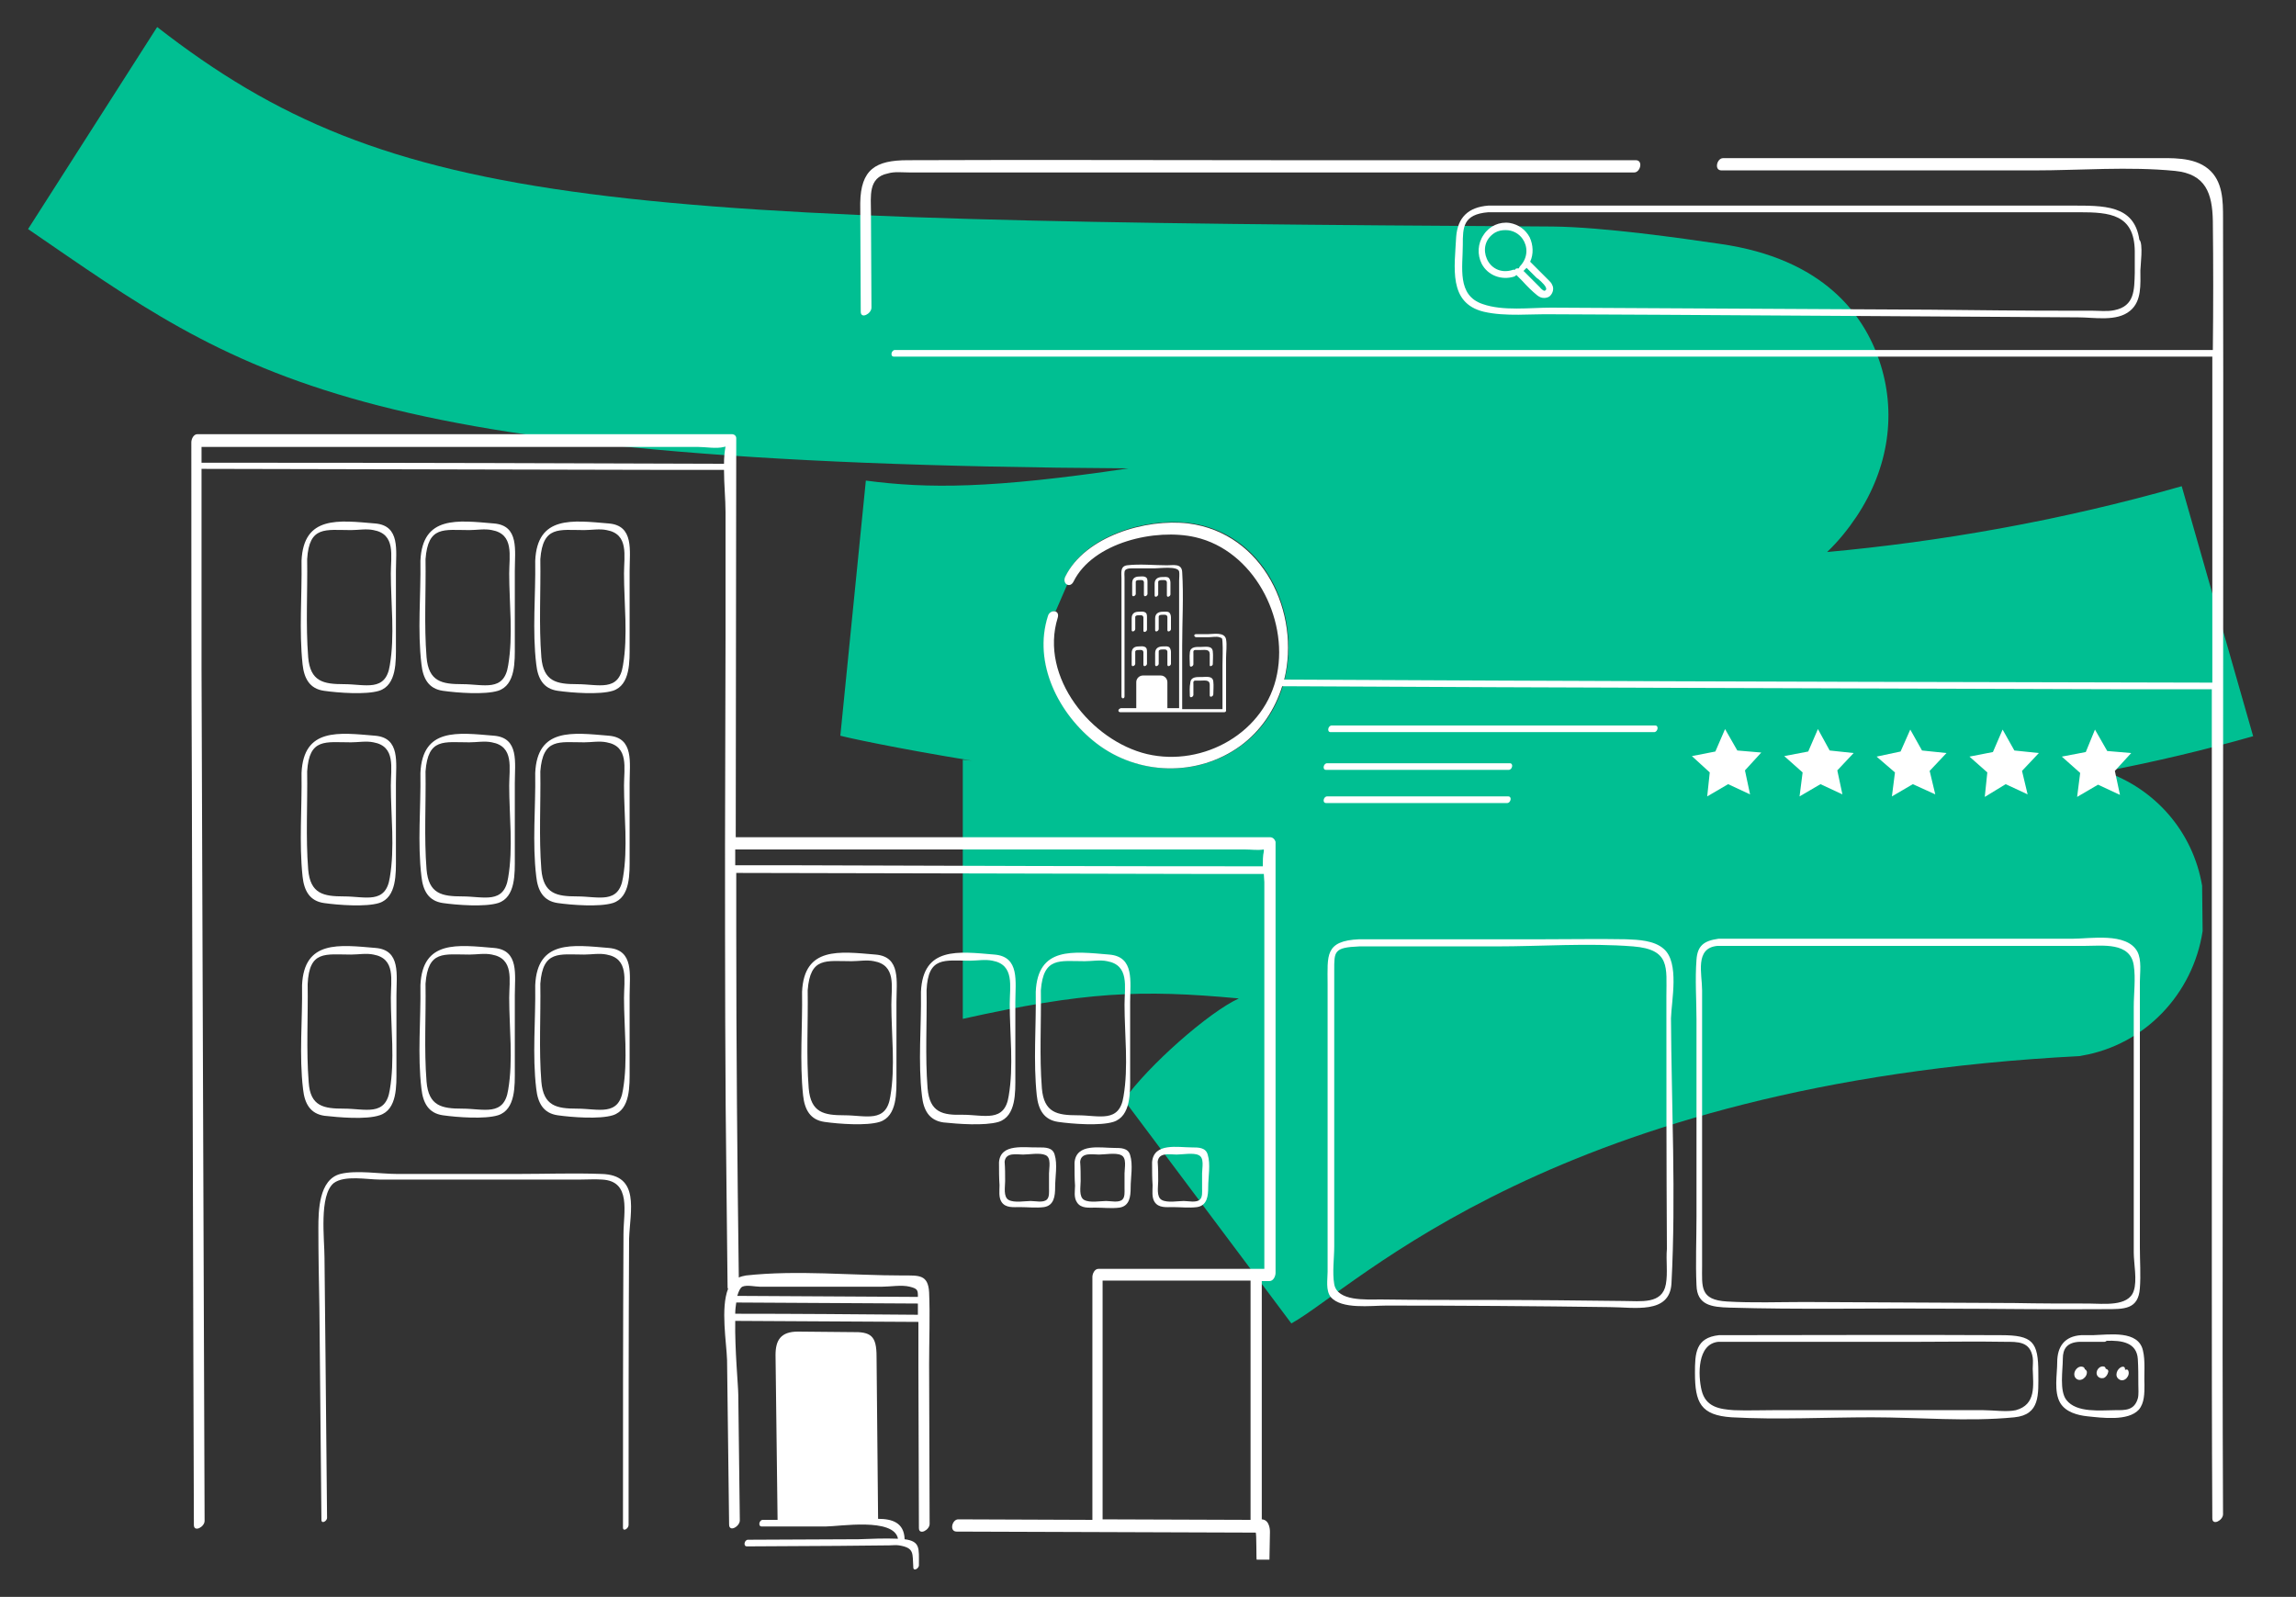 <?xml version="1.0" encoding="UTF-8"?> <svg xmlns="http://www.w3.org/2000/svg" xmlns:xlink="http://www.w3.org/1999/xlink" version="1.1" id="Ebene_1" x="0px" y="0px" viewBox="0 0 450 313" style="enable-background:new 0 0 450 313;" xml:space="preserve"><rect x="0" y="0" width="450" height="313" fill="#333333" stroke="none"/> <style type="text/css"> .st0{fill:#00BF92;} .st1{fill:#FFFFFF;} </style> <path class="st0" d="M412.5,151.2c9.9-1.9,19.6-4.2,29.1-6.9l-14-49c-24.2,6.9-47.7,10.9-69.5,12.9c2.3-2.2,4.2-4.6,5.8-7 c6.3-9.5,7.9-20.4,4.4-30.6c-3-8.8-10.8-19.9-31.2-22.8c-7.5-1.1-22.9-3.3-32.8-3.4c-185-1.1-227-2.9-273.5-39.1L5.5,44.9 c41.9,28.7,62.1,46,215.7,46.9c-26.9,4-39.3,4-51.5,2.4l-5,50c1,0.3,10.5,2.4,25.8,4.9c-0.6-0.1-1.2-0.1-1.8-0.2v50.8 c23.9-5.3,34.8-5.8,54.1-4c-5.9,2.7-17.8,13.2-22.5,19.9l32.8,43.8c12.8-7.1,51.7-47.1,154.5-52.4l0.5-0.1 c12.2-2.1,21.7-12,23.6-24.4l-0.1-8.9C429.8,163,422.4,154.6,412.5,151.2z M243.2,146.2c-8.4,6.1-20,5.8-28.2-0.5 c-7.4-5.7-12.5-15.7-9.5-25c0.2-0.7,0.9-1,1.4-0.9l2.3-5.3c-0.4-0.2-0.7-0.8-0.3-1.6c3.9-8,15.8-11.4,24.1-10.4 C253.6,105.1,259.4,134.4,243.2,146.2z"></path> <g> <path class="st1" d="M195.8,227.8v0.1c0,0,0,0,0,0.1c0,1.4,0,2.9,0.1,4.3c0,1.1-0.2,2.4,0.4,3.3c0.8,1.2,2.3,1,3.6,1 c1.5,0,3.2,0.2,4.7,0c2-0.3,2.2-2.2,2.2-3.9c0-2,0.5-4.5-0.1-6.4c-0.4-1.4-1.8-1.4-3.1-1.4C200.9,225,196.1,224,195.8,227.8z M204.9,226.4c1.2,0.5,0.7,2.5,0.7,3.6c0,1,0,1.9,0,2.9c0,0.7,0.1,1.7-0.4,2.2c-0.7,0.7-2.3,0.3-3.2,0.3c-1.1,0-3.2,0.4-4.3-0.2 s-0.7-2.6-0.7-3.7c0-1.3,0-2.5-0.1-3.8c0.2-1.9,2.4-1.4,3.6-1.4C201.7,226.3,203.8,225.9,204.9,226.4z"></path> <path class="st1" d="M211.1,235.7c0.8,1.2,2.3,1,3.6,1c1.5,0,3.2,0.2,4.7,0c2-0.3,2.2-2.2,2.2-3.9c0-2,0.5-4.5-0.1-6.4 c-0.4-1.4-1.8-1.4-3.1-1.4c-2.7,0-7.5-1-7.8,2.9v0.1c0,0,0,0,0,0.1c0,1.4,0,2.9,0.1,4.3C210.7,233.4,210.4,234.7,211.1,235.7z M215.4,226.3c1.1,0,3.3-0.4,4.3,0.1c1.2,0.5,0.7,2.5,0.7,3.6c0,1,0,1.9,0,2.9c0,0.7,0.1,1.7-0.4,2.2c-0.7,0.7-2.3,0.3-3.2,0.3 c-1.1,0-3.2,0.4-4.3-0.2s-0.7-2.6-0.7-3.7c0-1.3,0-2.5-0.1-3.8C211.9,225.8,214.1,226.3,215.4,226.3z"></path> <path class="st1" d="M225.9,232.3c0,1.1-0.2,2.4,0.4,3.3c0.8,1.2,2.3,1,3.6,1c1.5,0,3.2,0.2,4.7,0c2-0.3,2.2-2.2,2.2-3.9 c0-2,0.5-4.5-0.1-6.4c-0.4-1.4-1.8-1.4-3.1-1.4c-2.7,0-7.5-1-7.8,2.9v0.1c0,0,0,0,0,0.1C225.8,229.4,225.8,230.9,225.9,232.3z M230.6,226.3c1.1,0,3.3-0.4,4.3,0.1c1.2,0.5,0.7,2.5,0.7,3.6c0,1,0,1.9,0,2.9c0,0.7,0.1,1.7-0.4,2.2c-0.7,0.7-2.3,0.3-3.2,0.3 c-1.1,0-3.2,0.4-4.3-0.2s-0.7-2.6-0.7-3.7c0-1.3,0-2.5-0.1-3.8C227.1,225.8,229.3,226.3,230.6,226.3z"></path> <path class="st1" d="M177.3,301.7C177.3,301.7,177.3,301.6,177.3,301.7c-0.1-3.3-2.5-4-5.2-4l-0.3-31.8c0-4.1-1.1-4.9-4.9-4.8 l-10.5-0.1c-3.4,0-4.4,1.7-4.4,4.6l0.4,32.3c-1,0-1.9,0-2.9,0c-0.7,0-1,1.3-0.2,1.3c4.2,0,8.4,0,12.5,0c2.7,0,13.4-1.8,14.2,2.4 c-2.6-0.1-5.2,0-7.7,0.1c-7.2,0-14.5,0.1-21.7,0.1c-0.7,0-1,1.3-0.2,1.3c6,0,11.9-0.1,17.9-0.1c3.3,0,6.7-0.1,10-0.1 c0.6,0,1.3-0.1,1.9,0c3.1,0.5,2.6,1.6,2.8,4.3c0,0.9,1.2,0.2,1.1-0.5C180.1,303.5,180.4,302.1,177.3,301.7z"></path> <path class="st1" d="M248.9,164.1c-30.8,0-61.7,0-92.5,0c-4.1,0-8.1,0-12.2,0c0-26.1,0.1-52.2,0.1-78.2c0-0.5-0.4-0.8-0.9-0.8 c-30.5,0-61.1,0-91.6,0c-4.4,0-8.8,0-13.1,0c-0.8,0-1.2,1-1.2,1.6c0,22.2,0,44.4,0.1,66.6c0.1,37.9,0.2,75.9,0.3,113.8 c0,10.6,0.1,21.2,0.1,31.8c0,1.5,2.1,0.4,2.1-0.8c-0.1-27.5-0.2-55.1-0.3-82.6c-0.1-28.2-0.2-56.4-0.3-84.6c0-13,0-26,0-39 c30.1,0.1,60.3,0.1,90.4,0.2c4,0,8,0,12,0c0,2.8,0.3,5.7,0.3,8.3c0,8.1,0,16.2,0,24.3c0,13.7-0.1,27.3-0.1,41 c0,22.7,0,45.5,0.3,68.2c0.1,6.1,0.1,12.2,0.2,18.3c0,0.2,0,0.3,0.1,0.4c-1.5,3.8-0.3,10.6-0.2,14c0.1,10.7,0.3,21.4,0.4,32.2 c0,1.6,2.1,0.4,2.1-0.8c-0.1-8.2-0.2-16.4-0.3-24.6c0-1.6-0.7-8.9-0.6-14.5c12,0.1,23.9,0.1,35.9,0.2c0,2.9,0,5.7,0,8.6 c0,10.6,0.1,21.2,0.1,31.8c0,1.5,2.1,0.4,2.1-0.8c0-10.4-0.1-20.9-0.1-31.3c0-4.7,0.2-9.4,0-14.1c-0.2-3.5-2-3.3-5.1-3.3 c-10.1,0-20.8-1.1-30.8,0c-0.5,0.1-1,0.2-1.4,0.4c-0.3-22.6-0.5-45.2-0.5-67.8c0-3.8,0-7.7,0-11.5c30.5,0.1,61,0.1,91.4,0.2 c4,0,8,0,12,0c0,0.6,0.1,1.1,0.1,1.6c0,3.3,0,6.6,0,9.9c0,8.8,0,17.5,0,26.3c0,13.2,0,26.4,0,39.6c-10.8,0-21.7,0-32.5,0 c-0.8,0-1.2,1-1.2,1.6c0,15.9,0,31.7,0,47.6c-8.8,0-17.5-0.1-26.3-0.1c-1.2,0-1.8,2.4-0.3,2.4c19.5,0.1,39,0.1,58.6,0.2 c0.2,0,0.1,5.4,0.2,5.3h2.5l0.1-5.4c0,0,0.1-2.4-1.6-2.5c0,0,0-30.8,0-46.7c0.5,0,1,0,1.5,0c0.8,0,1.2-1,1.2-1.6 c0-28.2,0-56.3,0-84.5C249.8,164.4,249.4,164.1,248.9,164.1z M142.6,87.4C143,87.3,142.8,87.4,142.6,87.4L142.6,87.4z M52.1,90.7 c-4.2,0-8.4,0-12.6,0c0-1,0-2.1,0-3.1c26.1,0,52.2,0,78.3,0c6.3,0,12.7,0,19,0c1.5,0,3.6,0.4,5.1,0c0.1,0,0.2,0,0.3-0.1 c-0.2,1.1-0.3,2.2-0.3,3.4C112,90.8,82.1,90.7,52.1,90.7z M144.1,257.5c0-0.8,0.1-1.5,0.2-2.2c11.9,0.1,23.7,0.1,35.6,0.2 c0,0.7,0,1.5,0,2.2C167.9,257.6,156,257.5,144.1,257.5z M145.5,252.2c0.8-0.4,2.6,0,3.4,0c2.5,0,5,0,7.5,0c5.5,0,11,0,16.5,0 c1.6,0,3.8-0.4,5.4,0c1.6,0.4,1.6,0.7,1.6,2c-11.8-0.1-23.6-0.1-35.4-0.2C144.8,253,145.1,252.4,145.5,252.2z M156.5,169.6 c-4.1,0-8.3,0-12.4,0c0-1,0-2.1,0-3.1c27.1,0,54.3,0,81.4,0c6.2,0,12.3,0,18.5,0c1.2,0,2.5,0.2,3.7,0c0,0.1,0,0.3,0,0.4 c-0.2,0.8-0.2,1.9-0.2,2.9C217.2,169.8,186.9,169.7,156.5,169.6z M245.1,297.9c-9.7,0-19.3-0.1-29-0.1c0-15.6,0-31.2,0-46.8 c9.7,0,19.3,0,29,0C245.1,266.6,245.1,282.3,245.1,297.9z"></path> <path class="st1" d="M157.4,214.7c0.3,2.8,1.4,4.8,4.2,5.2s8.2,0.8,10.8,0c3.5-1.1,3.3-5.9,3.3-8.9c0-4.9,0-9.7,0-14.6 c0-4,0.9-8.9-4.1-9.3c-7.1-0.6-14-1.6-14.4,7.3v0.1c0,0,0,0,0,0.1C157.3,201.1,156.7,208.1,157.4,214.7z M166.9,188.4 c1.4,0,3-0.3,4.4,0c4.4,0.8,3.4,5,3.4,8.5c0,5.8,0.8,12.2-0.2,18c-0.8,5.3-4.8,3.7-9,3.7c-4,0-6.6-0.5-7-5.3 c-0.5-6.3-0.1-12.8-0.2-19.2C158.8,187.5,161.9,188.4,166.9,188.4z"></path> <path class="st1" d="M195.7,219.9c3.5-1.1,3.3-5.9,3.3-8.9c0-4.9,0-9.7,0-14.6c0-4,0.9-8.9-4.1-9.3c-7.1-0.6-14-1.6-14.4,7.3v0.1 c0,0,0,0,0,0.1c0.1,6.6-0.6,13.6,0.2,20.2c0.3,2.8,1.4,4.8,4.2,5.2C187.7,220.3,193,220.7,195.7,219.9z M181.8,213.3 c-0.5-6.3-0.1-12.8-0.2-19.2c0.3-6.7,3.5-5.8,8.5-5.8c1.4,0,3-0.3,4.4,0c4.4,0.8,3.4,5,3.4,8.5c0,5.8,0.8,12.2-0.2,18 c-0.8,5.3-4.8,3.7-9,3.7C184.8,218.6,182.2,218.1,181.8,213.3z"></path> <path class="st1" d="M203.2,214.7c0.3,2.8,1.4,4.8,4.2,5.2s8.2,0.8,10.8,0c3.5-1.1,3.3-5.9,3.3-8.9c0-4.9,0-9.7,0-14.6 c0-4,0.9-8.9-4.1-9.3c-7.1-0.6-14-1.6-14.4,7.3v0.1c0,0,0,0,0,0.1C203.1,201.1,202.5,208.1,203.2,214.7z M212.6,188.4 c1.4,0,3-0.3,4.4,0c4.4,0.8,3.4,5,3.4,8.5c0,5.8,0.8,12.2-0.2,18c-0.8,5.3-4.8,3.7-9,3.7c-4,0-6.6-0.5-7-5.3 c-0.5-6.3-0.1-12.8-0.2-19.2C204.5,187.5,207.7,188.4,212.6,188.4z"></path> <path class="st1" d="M59.3,130.2c0.3,2.8,1.4,4.8,4.2,5.2c2.8,0.4,8.2,0.8,10.8,0c3.5-1.1,3.3-5.9,3.3-8.9c0-4.9,0-9.7,0-14.6 c0-4,0.9-8.9-4.1-9.3c-7.1-0.6-14-1.6-14.4,7.3v0.1c0,0,0,0,0,0.1C59.2,116.7,58.6,123.6,59.3,130.2z M68.8,103.9 c1.4,0,3-0.3,4.4,0c4.4,0.8,3.4,5,3.4,8.5c0,5.8,0.8,12.2-0.2,18c-0.8,5.3-4.8,3.7-9,3.7c-4,0-6.6-0.5-7-5.3 c-0.5-6.3-0.1-12.8-0.2-19.2C60.6,103,63.8,103.9,68.8,103.9z"></path> <path class="st1" d="M82.6,130.2c0.3,2.8,1.4,4.8,4.2,5.2c2.8,0.4,8.2,0.8,10.8,0c3.5-1.1,3.3-5.9,3.3-8.9c0-4.9,0-9.7,0-14.6 c0-4,0.9-8.9-4.1-9.3c-7.1-0.6-14-1.6-14.4,7.3v0.1c0,0,0,0,0,0.1C82.5,116.7,81.8,123.6,82.6,130.2z M92,103.9c1.4,0,3-0.3,4.4,0 c4.4,0.8,3.4,5,3.4,8.5c0,5.8,0.8,12.2-0.2,18c-0.8,5.3-4.8,3.7-9,3.7c-4,0-6.6-0.5-7-5.3c-0.5-6.3-0.1-12.8-0.2-19.2 C83.9,103,87,103.9,92,103.9z"></path> <path class="st1" d="M105.1,130.2c0.3,2.8,1.4,4.8,4.2,5.2c2.8,0.4,8.2,0.8,10.8,0c3.5-1.1,3.3-5.9,3.3-8.9c0-4.9,0-9.7,0-14.6 c0-4,0.9-8.9-4.1-9.3c-7.1-0.6-14-1.6-14.4,7.3v0.1c0,0,0,0,0,0.1C105,116.7,104.3,123.6,105.1,130.2z M114.5,103.9 c1.4,0,3-0.3,4.4,0c4.4,0.8,3.4,5,3.4,8.5c0,5.8,0.8,12.2-0.2,18c-0.8,5.3-4.8,3.7-9,3.7c-4,0-6.6-0.5-7-5.3 c-0.5-6.3-0.1-12.8-0.2-19.2C106.4,103,109.6,103.9,114.5,103.9z"></path> <path class="st1" d="M59.3,171.8c0.3,2.8,1.4,4.8,4.2,5.2c2.8,0.4,8.2,0.8,10.8,0c3.5-1.1,3.3-5.9,3.3-8.9c0-4.9,0-9.7,0-14.6 c0-4,0.9-8.9-4.1-9.3c-7.1-0.6-14-1.6-14.4,7.3v0.1c0,0,0,0,0,0.1C59.2,158.3,58.6,165.2,59.3,171.8z M68.8,145.5 c1.4,0,3-0.3,4.4,0c4.4,0.8,3.4,5,3.4,8.5c0,5.8,0.8,12.2-0.2,18c-0.8,5.3-4.8,3.7-9,3.7c-4,0-6.6-0.5-7-5.3 c-0.5-6.3-0.1-12.8-0.2-19.2C60.6,144.6,63.8,145.5,68.8,145.5z"></path> <path class="st1" d="M82.6,171.8c0.3,2.8,1.4,4.8,4.2,5.2c2.8,0.4,8.2,0.8,10.8,0c3.5-1.1,3.3-5.9,3.3-8.9c0-4.9,0-9.7,0-14.6 c0-4,0.9-8.9-4.1-9.3c-7.1-0.6-14-1.6-14.4,7.3v0.1c0,0,0,0,0,0.1C82.5,158.3,81.8,165.2,82.6,171.8z M92,145.5c1.4,0,3-0.3,4.4,0 c4.4,0.8,3.4,5,3.4,8.5c0,5.8,0.8,12.2-0.2,18c-0.8,5.3-4.8,3.7-9,3.7c-4,0-6.6-0.5-7-5.3c-0.5-6.3-0.1-12.8-0.2-19.2 C83.9,144.6,87,145.5,92,145.5z"></path> <path class="st1" d="M105.1,171.8c0.3,2.8,1.4,4.8,4.2,5.2c2.8,0.4,8.2,0.8,10.8,0c3.5-1.1,3.3-5.9,3.3-8.9c0-4.9,0-9.7,0-14.6 c0-4,0.9-8.9-4.1-9.3c-7.1-0.6-14-1.6-14.4,7.3v0.1c0,0,0,0,0,0.1C105,158.3,104.3,165.2,105.1,171.8z M114.5,145.5 c1.4,0,3-0.3,4.4,0c4.4,0.8,3.4,5,3.4,8.5c0,5.8,0.8,12.2-0.2,18c-0.8,5.3-4.8,3.7-9,3.7c-4,0-6.6-0.5-7-5.3 c-0.5-6.3-0.1-12.8-0.2-19.2C106.4,144.6,109.6,145.5,114.5,145.5z"></path> <path class="st1" d="M74.4,218.6c3.5-1.1,3.3-5.9,3.3-8.9c0-4.9,0-9.7,0-14.6c0-4,0.9-8.9-4.1-9.3c-7.1-0.6-14-1.6-14.4,7.3v0.1 c0,0,0,0,0,0.1c0.1,6.6-0.6,13.6,0.2,20.2c0.3,2.8,1.4,4.8,4.2,5.2C66.3,219,71.7,219.5,74.4,218.6z M60.5,212.1 c-0.5-6.3-0.1-12.8-0.2-19.2c0.3-6.7,3.5-5.8,8.5-5.8c1.4,0,3-0.3,4.4,0c4.4,0.8,3.4,5,3.4,8.5c0,5.8,0.8,12.2-0.2,18 c-0.8,5.3-4.8,3.7-9,3.7C63.5,217.3,60.8,216.9,60.5,212.1z"></path> <path class="st1" d="M82.6,213.4c0.3,2.8,1.4,4.8,4.2,5.2c2.8,0.4,8.2,0.8,10.8,0c3.5-1.1,3.3-5.9,3.3-8.9c0-4.9,0-9.7,0-14.6 c0-4,0.9-8.9-4.1-9.3c-7.1-0.6-14-1.6-14.4,7.3v0.1c0,0,0,0,0,0.1C82.5,199.9,81.8,206.8,82.6,213.4z M92,187.1c1.4,0,3-0.3,4.4,0 c4.4,0.8,3.4,5,3.4,8.5c0,5.8,0.8,12.2-0.2,18c-0.8,5.3-4.8,3.7-9,3.7c-4,0-6.6-0.5-7-5.3c-0.5-6.3-0.1-12.8-0.2-19.2 C83.9,186.2,87,187.1,92,187.1z"></path> <path class="st1" d="M105.1,213.4c0.3,2.8,1.4,4.8,4.2,5.2c2.8,0.4,8.2,0.8,10.8,0c3.5-1.1,3.3-5.9,3.3-8.9c0-4.9,0-9.7,0-14.6 c0-4,0.9-8.9-4.1-9.3c-7.1-0.6-14-1.6-14.4,7.3v0.1c0,0,0,0,0,0.1C105,199.9,104.3,206.8,105.1,213.4z M114.5,187.1 c1.4,0,3-0.3,4.4,0c4.4,0.8,3.4,5,3.4,8.5c0,5.8,0.8,12.2-0.2,18c-0.8,5.3-4.8,3.7-9,3.7c-4,0-6.6-0.5-7-5.3 c-0.5-6.3-0.1-12.8-0.2-19.2C106.4,186.2,109.6,187.1,114.5,187.1z"></path> <path class="st1" d="M117.9,230.1c-5.5-0.2-10.9,0-16.4,0c-7.9,0-15.8,0-23.7,0c-3.3,0-7.9-0.8-11.1,0c-4.2,1.1-4.3,7.2-4.3,10.6 c0,5.2,0.1,10.5,0.2,15.7c0.1,13.8,0.3,27.7,0.4,41.5c0,0.9,1.2,0.2,1.1-0.5c-0.1-10.5-0.2-21-0.3-31.5c-0.1-6.5-0.1-12.9-0.2-19.4 c0-3.6-1.1-12.2,1.8-14.6c2.1-1.6,6.6-0.7,9-0.7c6.7,0,13.4,0,20,0c6.5,0,12.9,0,19.4,0c1.4,0,2.8-0.1,4.2,0 c5.8,0.3,4.2,6.4,4.2,10.7c-0.1,19.2-0.1,38.3-0.1,57.5c0,0.9,1.1,0.2,1.1-0.5c0-18.7,0-37.4,0.1-56.1 C123.5,237.3,125.5,230.3,117.9,230.1z"></path> </g> <g> <path class="st1" d="M435.7,169.8c0-42.3,0.1-84.6,0-127c0-3.4,0-7.3-2.9-9.7S425.5,31,422,31c-4.9,0-9.8,0-14.6,0 c-23.2,0-46.5,0-69.7,0c-1.2,0-1.8,2.4-0.3,2.4c20.4,0,40.9,0,61.3,0c9,0,18.5-0.8,27.6,0.1c6,0.6,7.3,4.4,7.4,9.8 c0.1,8.4,0.1,16.8,0,25.3c-29.7,0-59.4,0-89.1,0c-43.3,0-86.5,0-129.8,0c-13.1,0-26.3,0-39.4,0c-0.7,0-1,1.3-0.2,1.3 c30.6,0,61.3,0,91.9,0c43.1,0,86.2,0,129.3,0c12.4,0,24.8,0,37.2,0c0,4.8,0,9.6,0,14.4c0,16.5,0,33,0,49.5 c-46.5-0.1-93-0.2-139.6-0.4c-14.1-0.1-28.2-0.1-42.3-0.2c3.2-13-4-28.7-18.8-30.6c-8.3-1-20.2,2.5-24.1,10.4 c-0.7,1.4,0.9,2.4,1.6,1c3.8-7.7,16.1-10.5,23.9-8.7c11.3,2.6,18.2,15.7,16,26.8c-2.2,11.4-14.4,18.3-25.5,15.7 c-10.9-2.6-21.1-15.1-17.5-26.7c0.5-1.6-1.5-1.7-1.9-0.4c-3,9.3,2.1,19.3,9.5,25c8.2,6.3,19.8,6.6,28.2,0.5c4.1-3,6.8-7.2,8.2-11.7 c55.2,0.3,110.5,0.4,165.7,0.6c5.5,0,11,0,16.5,0c0,37.2,0,74.4,0,111.7c0,16.9,0,33.9,0.1,50.8c0,1.5,2.1,0.4,2.1-0.8 C435.5,254.4,435.7,212.1,435.7,169.8z"></path> <path class="st1" d="M178.2,33.8c8.7,0,17.3,0,26,0c30.3,0,60.7,0,91,0c8.4,0,16.8,0,25.1,0c1.2,0,1.8-2.4,0.3-2.4 c-23.1,0-46.3,0-69.4,0c-24.4,0-48.8-0.1-73.3,0c-6.3,0-9.2,1.8-9.3,8.4c0,7.1,0.1,14.2,0.1,21.3c0,1.5,2.1,0.4,2.1-0.8 c0-6.2-0.1-12.5-0.1-18.7c0-3.1-0.6-6.8,3.3-7.6C175.3,33.6,176.8,33.8,178.2,33.8z"></path> <path class="st1" d="M419.3,47c-1-6.9-7-6.7-13.5-6.7c-8.1,0-16.2,0-24.4,0c-21.6,0-43.2,0-64.9,0c-8.3,0-16.6,0-24.8,0 c-3.9,0.3-6,2.3-6.3,6.1c-0.3,6-1.6,13,5.4,14.7c4.3,1,9.3,0.4,13.7,0.5c7.1,0,14.2,0.1,21.3,0.1c27.2,0.2,54.3,0.3,81.5,0.5 c3.2,0,7.6,0.9,10.2-1.3c2.3-1.9,2-5.2,2-7.9C419.5,52.2,420.1,47.7,419.3,47z M414.4,60.8c-1.4,0.3-3,0.1-4.4,0.1 c-1.5,0-2.9,0-4.4,0c-9.1,0-18.1-0.1-27.2-0.2c-24.8-0.1-49.6-0.3-74.4-0.4c-4.2,0-9.4,0.7-13.4-0.7c-5.1-1.7-3.9-7.2-3.9-11.6 c0-3.4,0-6,5-6.4c35.2,0,70.4,0,105.6,0c3.4,0,6.8,0,10.2,0c6,0,10.8,0.4,10.9,7.6c0,0.1,0,0.2,0,0.2c0,1.4,0,3.5,0,4.1 C418.3,56.8,418.4,60,414.4,60.8z"></path> <path class="st1" d="M326.1,186c-1.9-1.7-5-1.8-7.4-1.9c-5.4-0.1-10.8,0-16.2,0c-12,0-24,0-36.1,0c-6.8,0.3-6.2,3.2-6.2,8.7 c0,9.5,0,19,0,28.5c0,9.3,0,18.7,0,28c0,1.5-0.4,3.6,0.6,4.9c2.1,2.5,7.9,1.7,10.9,1.7c14.6,0,29.2,0.1,43.8,0.3 c4.7,0,11.8,1.5,12.1-4.7c0.9-17.2,0-34.7-0.1-51.9C327.6,196.1,329.2,188.7,326.1,186z M326.5,251.7c-0.7,4-4.9,3.3-8.3,3.3 c-8.5-0.1-17.1-0.2-25.6-0.2c-7.3,0-14.7,0-22-0.1c-2.9,0-8.5,0.4-9.1-3c-0.4-2.3,0-5.1,0-7.4c0-4,0-7.9,0-11.9 c0-10.4,0-20.7,0-31.1c0-3.7,0-7.4,0-11.1s-0.1-4.5,4.9-4.7c8.9,0,17.9,0,26.8,0s18-0.7,26.9,0c7.3,0.6,6.5,4.1,6.5,9.7 c0,16.5,0,33.1,0.1,49.6C326.5,247,326.9,249.5,326.5,251.7z"></path> <path class="st1" d="M332.5,188.1c-0.3,3.9,0,7.9,0,11.7c0,12.9,0,25.8,0,38.7c0,4.5-0.2,9,0,13.4c0.1,3.9,2.9,4.3,6.5,4.4 c13.5,0.4,27.1,0.1,40.6,0.2c11,0,22,0.2,33,0.1c3.7,0,6.5,0.1,6.8-4.1c0.2-2.6,0-5.4,0-8c0-12.4,0-24.7,0-37.1c0-5,0-9.9,0-14.9 c0-1.8,0.4-4.3-0.5-6c-2.1-3.8-9.2-2.5-12.8-2.5c-8,0-15.9,0-23.9,0c-15.1,0-30.3,0-45.4,0C333.9,184.4,332.7,185.4,332.5,188.1z M408.5,185.4c3.6,0,9-0.8,9.7,3.8c0.4,2.6,0,5.5,0,8.2c0,11,0,22,0,33c0,5,0,10,0,15.1c0,2.1,0.7,5.5,0,7.5 c-1,3.2-6.1,2.5-8.8,2.5c-4.9,0-9.7,0-14.6-0.1c-13.7-0.1-27.4-0.1-41.1-0.2c-5,0-10.2,0.2-15.2-0.1c-5.4-0.3-4.9-2.9-4.9-7 c0-12.2,0-24.4,0-36.7c0-5.8,0-11.5,0-17.3c0-3.2-1.5-8.3,3-8.7C360.6,185.4,384.5,185.4,408.5,185.4z"></path> <path class="st1" d="M304.2,55.8c-0.1-0.3-0.4-0.6-0.6-0.8l-3.7-3.7c0.7-1.5,0.6-3.3-0.1-4.8c-0.8-1.5-2.2-2.5-3.9-2.8 c-2-0.3-4,0.6-5.1,2.3c-1.2,1.7-1.3,3.9-0.4,5.7c1.2,2.3,3.9,3.3,6.4,2.5c0.2-0.1,0.3-0.2,0.4-0.3c0.4,0.4,0.8,0.8,1.2,1.2 c0.9,1,1.9,2,2.9,2.8c0.4,0.3,0.8,0.5,1.3,0.5c0.4,0,0.9-0.1,1.2-0.4C304.4,57.4,304.6,56.5,304.2,55.8z M298.6,53.1 c0.2-0.2,0.4-0.4,0.6-0.6l1.8,1.8c0.1,0.1,0.3,0.3,0.5,0.4c0.6,0.5,1.8,1.6,1.5,2.1c-0.1,0.1-0.2,0.2-0.3,0.2 c-0.2,0-0.7-0.4-0.9-0.7L298.6,53.1C298.5,53.2,298.5,53.1,298.6,53.1z M296.9,52.9c-0.1,0-0.3-0.1-0.4,0c-2.5,0.8-4.4-0.5-5.1-2.2 c-0.7-1.6-0.5-3.8,1.6-5.1c0.7-0.4,1.4-0.5,2.1-0.5c1.4,0,2.6,0.7,3.3,1.7c1,1.4,1.2,3.6-0.5,5.4c-0.1,0.1-0.2,0.3-0.2,0.4 c-0.1,0-0.1,0-0.2,0C297.1,52.6,297,52.7,296.9,52.9z"></path> <path class="st1" d="M295.6,156.1c-11.8,0-23.6,0-35.5,0c-0.7,0-1,1.3-0.2,1.3c11.8,0,23.6,0,35.5,0 C296.1,157.4,296.4,156.1,295.6,156.1z"></path> <path class="st1" d="M295.7,150.9c0.7,0,1-1.3,0.2-1.3c-11.9,0-23.9,0-35.8,0c-0.7,0-1,1.3-0.2,1.3 C271.9,150.9,283.8,150.9,295.7,150.9z"></path> <path class="st1" d="M324.2,143.5c0.7,0,1-1.3,0.2-1.3c-21.1,0-42.3,0-63.4,0c-0.7,0-1,1.3-0.2,1.3 C281.9,143.5,303.1,143.5,324.2,143.5z"></path> <path class="st1" d="M219.6,139.6h20.3c0.2,0,0.4-0.1,0.4-0.3V129c0-1.1,0.2-2.6,0-3.7c-0.3-1.5-2.5-1-3.6-1h-2.3 c-0.5,0-0.4,0.6,0.1,0.6h2.3c0.7,0,1.6-0.2,2.2,0c0.7,0.2,0.5,0.3,0.6,0.9c0.1,1.5,0,3.1,0,4.6v8.6h-7.9v-12.4 c0-4.8,0.3-9.7,0-14.5c-0.1-1.7-1.7-1.3-3-1.3c-2.5,0-5.3-0.3-7.8,0c-1.4,0.2-1.1,1.5-1.1,2.6v10.8v0.7v11.6c0,0.5,0.6,0.5,0.6,0 v-23.3c0-0.3-0.1-1.1,0.1-1.4c0.3-0.5,1.5-0.4,2-0.4c1.4,0,2.4,0,3.8,0c1,0,4.5-0.5,4.8,0.6c0.1,0.5,0,1.3,0,1.8v25h-2.3v-5.1 c0-0.7-0.6-1.3-1.3-1.3H224c-0.7,0-1.3,0.6-1.3,1.3v5.1h-3C219,139,219.1,139.6,219.6,139.6z"></path> <path class="st1" d="M228.7,116.7c0,0.5,0.7,0.2,0.7-0.2v-2.3c0-0.3-0.1-0.7-0.3-0.9c-0.3-0.3-0.8-0.2-1.3-0.2 c-0.9,0-1.5,0.4-1.5,1.3v2.3c0,0.5,0.7,0.2,0.7-0.2v-1.7c0-0.3,0-0.5,0-0.8c0.1-0.3,0.5-0.3,0.8-0.3s0.8-0.1,0.9,0.4 c0,0.3,0,0.5,0,0.8L228.7,116.7L228.7,116.7z"></path> <path class="st1" d="M221.8,130.3c0,0.5,0.7,0.2,0.7-0.2v-1.6c0-0.3,0-0.6,0-0.8c0.1-0.3,0.4-0.3,0.7-0.3c0.4,0,0.8-0.1,0.9,0.4 c0,0.2,0,0.5,0,0.8v1.7c0,0.5,0.7,0.2,0.7-0.2v-2.3c0-0.4,0-0.8-0.4-1s-0.8-0.1-1.2-0.1c-0.9,0-1.4,0.4-1.4,1.3 C221.8,128.7,221.8,129.5,221.8,130.3z"></path> <path class="st1" d="M233.2,136.4c0,0.5,0.7,0.2,0.7-0.2v-2.1c0-0.3-0.1-0.6,0.3-0.7c0.4,0,0.8,0,1.2,0c0.7,0,1.7-0.2,1.7,0.8v2.1 c0,0.5,0.7,0.2,0.7-0.2c0-0.8,0.1-1.7,0-2.5c-0.1-1.2-1.4-0.9-2.3-0.9s-2.1-0.1-2.2,1.1C233.1,134.7,233.2,135.6,233.2,136.4z"></path> <path class="st1" d="M221.8,123.5c0,0.5,0.7,0.2,0.7-0.2v-1.6c0-0.3,0-0.6,0-0.8c0.1-0.3,0.4-0.3,0.7-0.3c0.4,0,0.8-0.1,0.9,0.4 c0,0.2,0,0.5,0,0.8v1.8c0,0.5,0.7,0.2,0.7-0.2V121c0-0.4,0-0.8-0.4-1s-0.8-0.1-1.2-0.1c-0.9,0-1.4,0.4-1.4,1.3 C221.8,121.9,221.8,122.7,221.8,123.5z"></path> <path class="st1" d="M237.7,130.2c0-0.8,0.1-1.7,0-2.5c-0.1-1.2-1.4-0.9-2.3-0.9s-2.1-0.1-2.2,1.1c-0.1,0.8,0,1.7,0,2.5 c0,0.5,0.7,0.2,0.7-0.2v-2.1c0-0.3-0.1-0.6,0.3-0.7c0.4,0,0.8,0,1.2,0c0.7,0,1.7-0.2,1.7,0.8v2.1 C237,130.8,237.7,130.5,237.7,130.2z"></path> <path class="st1" d="M226.4,123.5c0,0.5,0.7,0.2,0.7-0.2v-1.7c0-0.3,0-0.5,0-0.8c0.1-0.3,0.5-0.3,0.8-0.3s0.8-0.1,0.9,0.4 c0,0.3,0,0.5,0,0.8v1.8c0,0.5,0.7,0.2,0.7-0.2V121c0-0.3-0.1-0.7-0.3-0.9c-0.3-0.3-0.8-0.2-1.3-0.2c-0.9,0-1.5,0.4-1.5,1.3 C226.4,121.9,226.4,122.7,226.4,123.5z"></path> <path class="st1" d="M226.4,130.3c0,0.5,0.7,0.2,0.7-0.2v-1.7c0-0.3,0-0.5,0-0.8c0.1-0.3,0.5-0.3,0.8-0.3s0.8-0.1,0.9,0.4 c0,0.3,0,0.5,0,0.8v1.8c0,0.5,0.7,0.2,0.7-0.2v-2.3c0-0.3-0.1-0.7-0.3-0.9c-0.3-0.3-0.8-0.2-1.3-0.2c-0.9,0-1.5,0.4-1.5,1.3 C226.4,128.7,226.4,129.5,226.4,130.3z"></path> <path class="st1" d="M224.2,116.6c0,0.5,0.7,0.2,0.7-0.2v-2.3c0-0.4,0-0.8-0.4-1s-0.8-0.1-1.2-0.1c-0.9,0-1.4,0.4-1.4,1.3v2.3 c0,0.5,0.7,0.2,0.7-0.2v-1.6c0-0.3,0-0.6,0-0.8c0.1-0.3,0.4-0.3,0.7-0.3c0.4,0,0.8-0.1,0.9,0.4c0,0.2,0,0.5,0,0.8V116.6z"></path> <polygon class="st1" points="340.5,147.1 338.1,142.9 336.2,147.3 331.6,148.2 335.1,151.4 334.6,156.1 338.7,153.7 343,155.7 342,151 345.2,147.5 "></polygon> <polygon class="st1" points="358.6,147.1 356.3,142.9 354.4,147.3 349.7,148.2 353.3,151.4 352.7,156.1 356.8,153.7 361.1,155.7 360.1,151 363.3,147.6 "></polygon> <polygon class="st1" points="376.7,147.1 374.4,143 372.5,147.3 367.8,148.3 371.4,151.4 370.8,156.1 374.9,153.7 379.3,155.7 378.2,151.1 381.5,147.6 "></polygon> <polygon class="st1" points="394.8,147.1 392.5,143 390.6,147.4 386,148.3 389.5,151.4 389,156.2 393.1,153.7 397.4,155.7 396.3,151.1 399.6,147.6 "></polygon> <polygon class="st1" points="413,147.2 410.6,143 408.8,147.4 404.1,148.3 407.7,151.5 407.1,156.2 411.2,153.8 415.5,155.8 414.5,151.1 417.7,147.6 "></polygon> <path class="st1" d="M420,264.7c-0.9-4-6.5-3.1-9.8-3c-0.8,0-1.6,0-2.3,0c-3.3,0.2-4.7,2.3-4.7,5.3c0,2.4-0.7,5.8,0.6,8 c1.1,1.8,3.4,2.4,5.3,2.6c2.9,0.3,8,1,10.1-1.3c1.1-1.3,1.1-3.2,1.1-4.9C420.2,269.3,420.5,266.7,420,264.7z M419,274.1 c-0.7,2.4-2.5,2.3-4.4,2.3c-2.8,0-7.6,0.6-9.6-2c-1.4-1.8-0.7-5.8-0.7-8.1c0-1.9,0.8-3.2,3.3-3.3c0.5,0,1.1,0,1.6,0c0,0,0,0,0.1,0 c1.1,0,2.1,0,3.2,0c0.1,0,0.3-0.1,0.4-0.2c2.9-0.1,5.9,0.3,6.1,3.6c0.1,1.6,0.1,3.3,0.1,5C419.1,272.3,419.2,273.3,419,274.1z"></path> <path class="st1" d="M392.2,261.7c-18.4-0.1-36.9,0-55.3,0c-4.6,0.5-4.7,3.6-4.7,7.4c0,5.8,1.1,8.3,7.2,8.7c9.1,0.5,18.4,0,27.5,0 s18.8,0.9,27.9,0c5.1-0.5,4.7-4.5,4.7-8.7C399.5,263,398.4,261.7,392.2,261.7z M395.1,276.4c-1.7,0.4-4.5,0-6.4,0 c-3.9,0-7.9,0-11.8,0c-9.8,0-19.5,0-29.3,0c-2.6,0-5.2,0.1-7.8,0c-2.8-0.2-5.5-0.6-6.3-3.9c-0.7-2.9-0.9-9.1,3.3-9.5 c13.1,0,26.3,0,39.4,0c5.6,0,11.1-0.1,16.7,0c2.6,0,5-0.1,5.5,3.1c0.1,0.7,0,1.5,0,2.2C398.5,271.6,399.1,275.3,395.1,276.4z"></path> <path class="st1" d="M408.6,268.4c0-0.2-0.1-0.3-0.2-0.4c-0.5-0.3-1.1-0.1-1.5,0.4s-0.5,1.2-0.1,1.7c0.9,1,2.4-0.2,2.2-1.3 C408.9,268.6,408.8,268.4,408.6,268.4z M407.6,269C407.7,269,407.7,269,407.6,269C407.7,269,407.6,269,407.6,269 S407.6,269.1,407.6,269L407.6,269z M407.5,269.2L407.5,269.2L407.5,269.2z"></path> <path class="st1" d="M412.7,268.3c0-0.2-0.1-0.3-0.2-0.4c-1-0.4-2,0.9-1.4,1.8c0.3,0.4,0.7,0.5,1.2,0.4c0.5-0.2,0.8-0.7,0.9-1.2 C413.3,268.6,413,268.3,412.7,268.3z M412.1,268.8L412.1,268.8L412.1,268.8z M411.9,269.2L411.9,269.2 C411.8,269.2,411.8,269.2,411.9,269.2C411.8,269.1,411.8,269.1,411.9,269.2z M411.8,269.2L411.8,269.2L411.8,269.2z"></path> <path class="st1" d="M416.5,268.5c0-0.4-0.1-0.7-0.6-0.6c-1,0.3-1.6,1.9-0.5,2.5c1,0.6,2.2-0.8,1.7-1.8 C417,268.4,416.8,268.4,416.5,268.5z M416,269.2L416,269.2L416,269.2L416,269.2z"></path> </g> </svg> 
